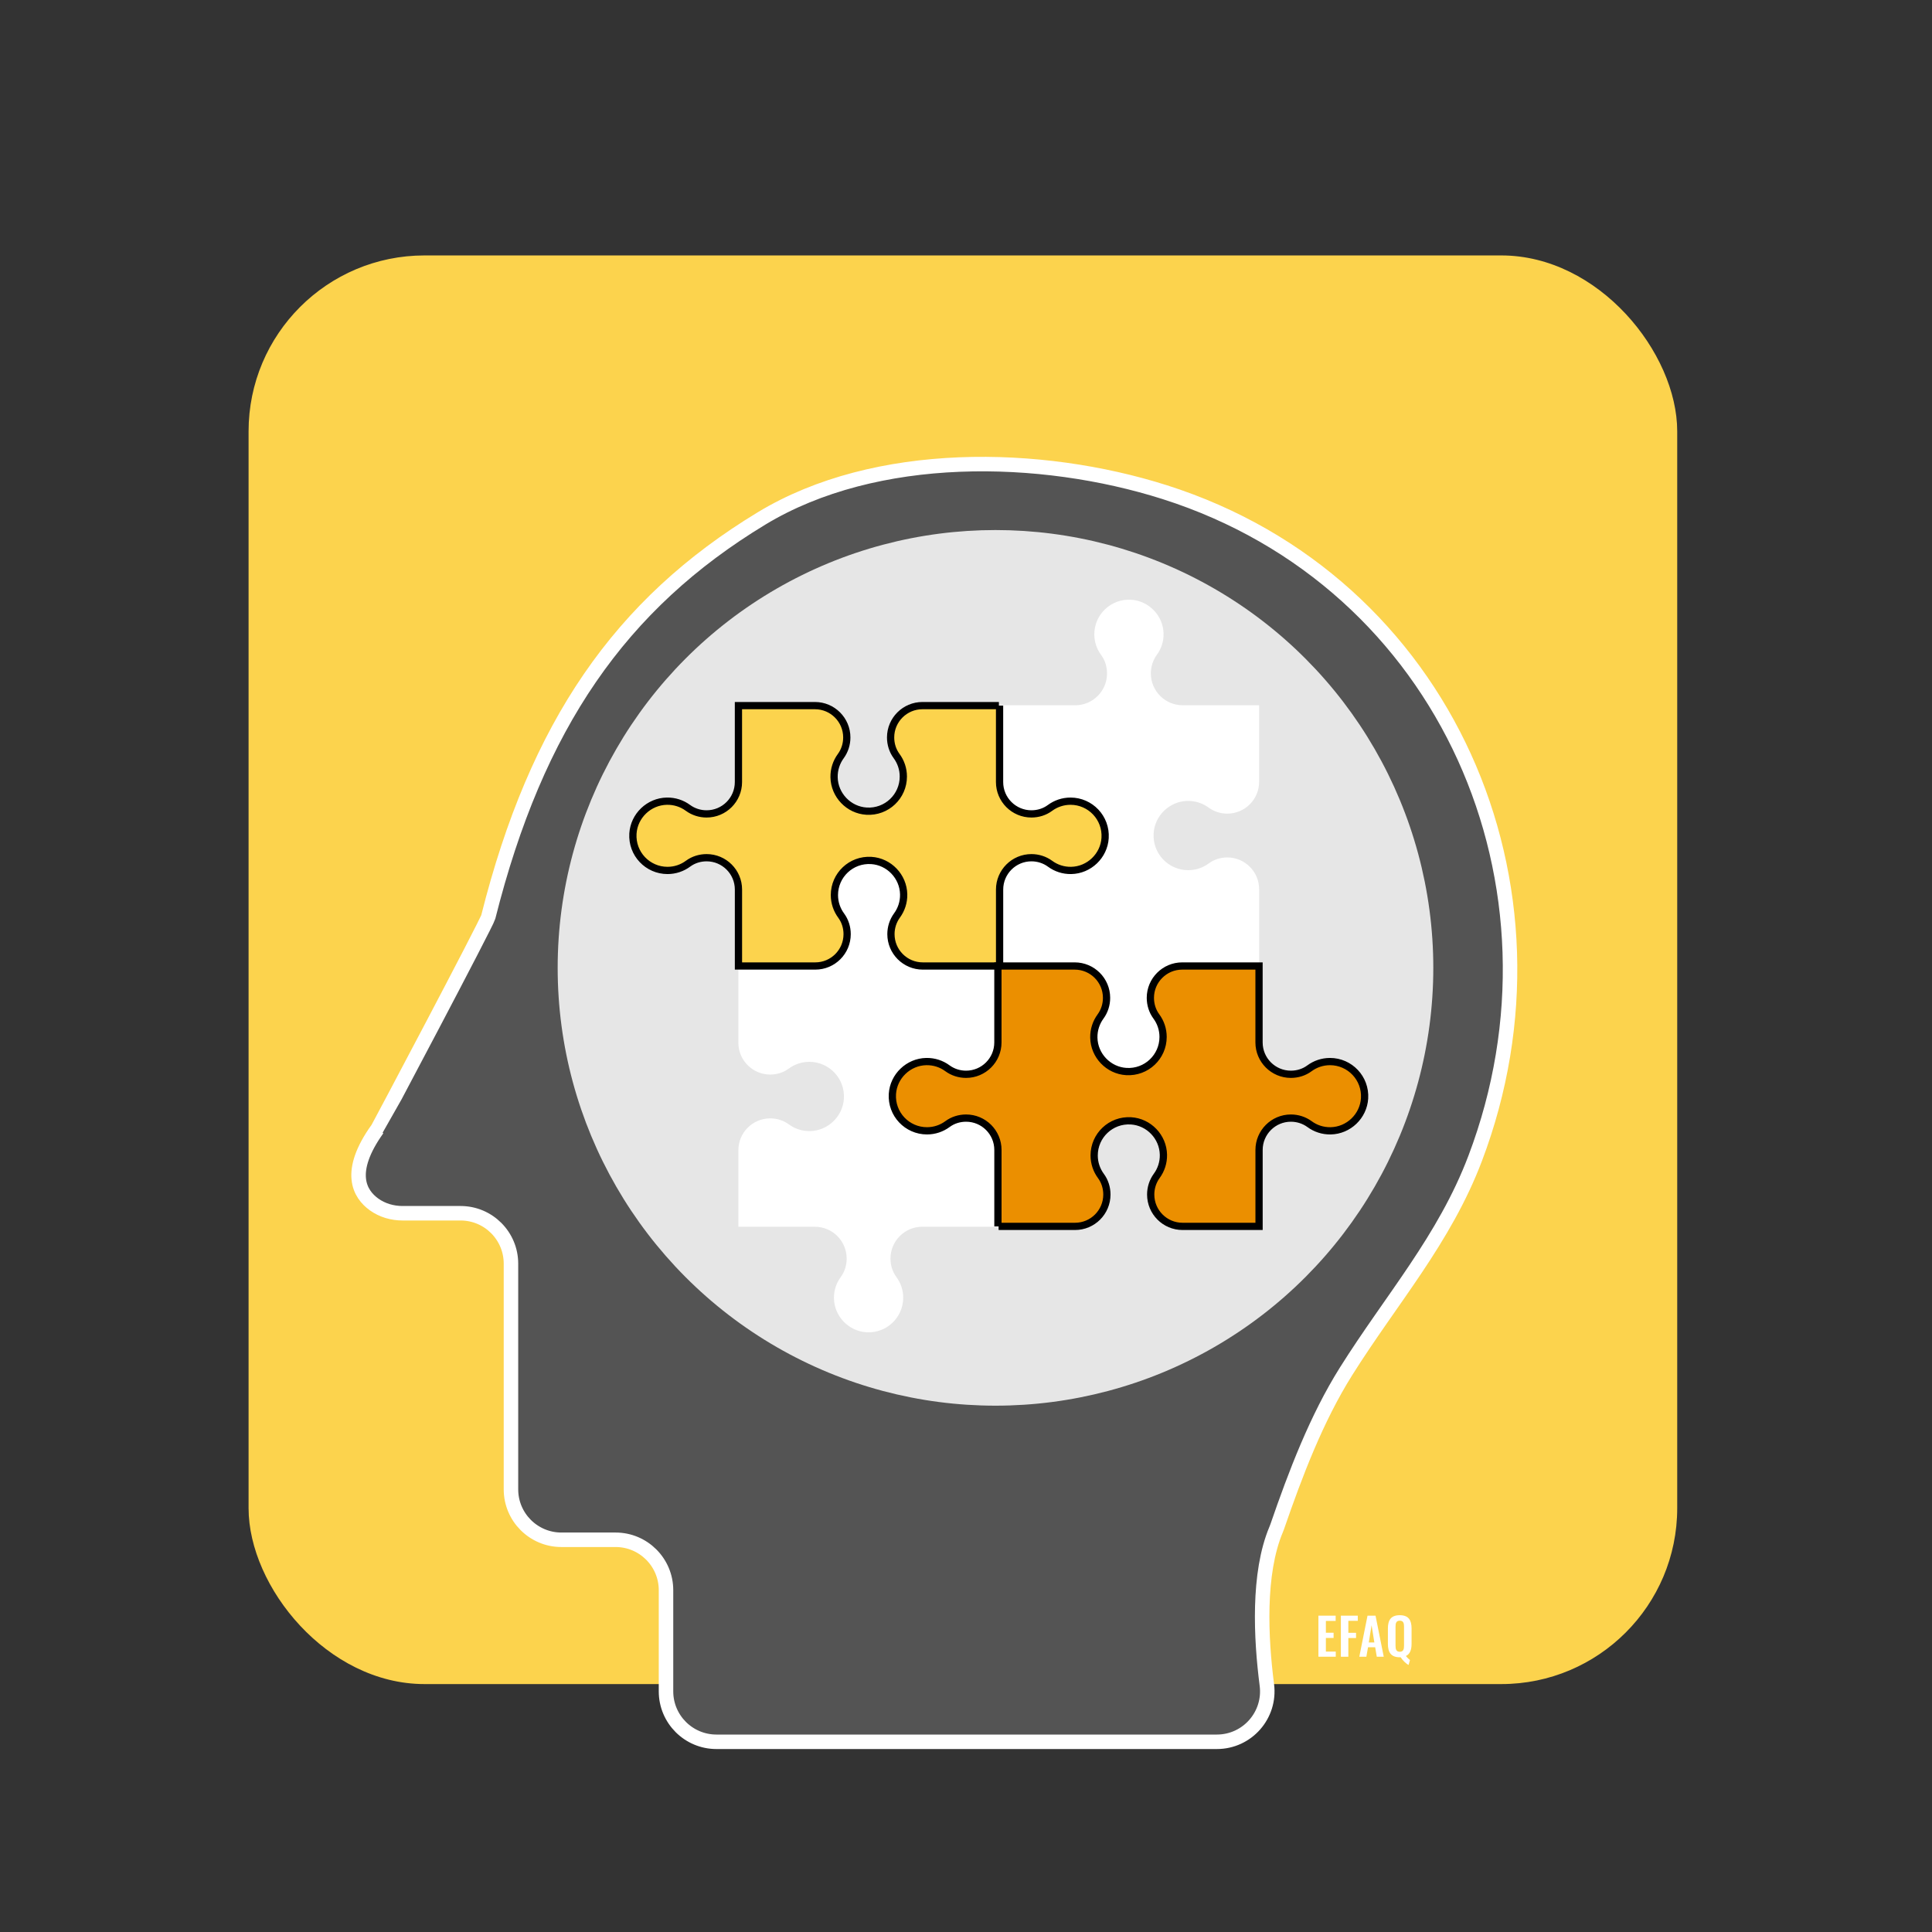 <?xml version="1.0" encoding="UTF-8"?><svg id="uuid-5ce46dba-38b0-4d31-ac75-a73c745297c5" xmlns="http://www.w3.org/2000/svg" viewBox="0 0 800 800"><rect x="0" y="0" width="800" height="800" fill="#333333" stroke="none"/><rect x="102.93" y="105.77" width="591.57" height="591.57" rx="72.84" ry="72.84" style="fill:#fcd34d;"/><path d="M156.29,467.51c-12.75,17.83-7.43,26.89-1.37,31.24,3.42,2.45,7.58,3.63,11.79,3.63h23.99c11.53,0,20.88,9.35,20.88,20.88v93.45c0,11.53,9.35,20.88,20.88,20.88h22.44c11.53,0,20.88,9.35,20.88,20.88v41.89c0,11.53,9.35,20.88,20.88,20.88h207.21c12.6,0,22.32-11.06,20.71-23.55-2.48-19.23-3.85-46.12,3.84-64.36.17-.39.32-.79.46-1.19,7.51-21.78,16.22-44.75,28.49-64.29,18.78-29.9,40.73-54.61,53.46-88.17,42.66-112.49-11.76-238.76-128.53-275.88-51.47-16.36-119.62-17.78-166.95,10.87-58.51,35.42-93.18,85.6-113.16,165.01-.68,2.69-45.35,87.09-45.89,87.84Z" style="fill:#545454; stroke:#fff; stroke-miterlimit:10; stroke-width:6px;"/><circle cx="412.21" cy="400.77" r="181.29" style="fill:#e6e6e6;"/><path d="M521.39,400.17h-31.65c-7.29,0-13.19,5.91-13.19,13.19h0c0,2.76.83,5.47,2.47,7.68,1.76,2.38,2.8,5.33,2.8,8.51,0,8.22-6.92,14.83-15.25,14.32-7.38-.46-13.29-6.64-13.43-14.03-.06-3.28.97-6.31,2.77-8.75,1.64-2.24,2.5-4.95,2.5-7.72h0c0-7.29-5.91-13.19-13.19-13.19h-31.65s0-.16,0-.16v-31.65c0-7.29,5.91-13.19,13.19-13.19h0c2.77,0,5.49.86,7.72,2.5,2.44,1.79,5.48,2.83,8.75,2.77,7.4-.14,13.58-6.05,14.03-13.43.51-8.34-6.1-15.25-14.32-15.25-3.19,0-6.13,1.04-8.51,2.8-2.22,1.64-4.93,2.47-7.68,2.47h0c-7.29,0-13.19-5.91-13.19-13.19v-31.65s0-.16,0-.16h31.65c7.29,0,13.19-5.91,13.19-13.19h0c0-2.76-.83-5.47-2.47-7.68-1.76-2.38-2.8-5.33-2.8-8.51,0-8.22,6.92-14.83,15.25-14.32,7.38.46,13.29,6.64,13.43,14.03.06,3.28-.97,6.31-2.77,8.75-1.64,2.24-2.5,4.95-2.5,7.72h0c0,7.29,5.91,13.19,13.19,13.19h31.65s0,.04,0,.04v31.65c0,7.29-5.91,13.19-13.19,13.19h0c-2.77,0-5.49-.86-7.72-2.5-2.44-1.79-5.48-2.83-8.75-2.77-7.4.14-13.58,6.05-14.03,13.43-.51,8.34,6.1,15.25,14.32,15.25,3.19,0,6.13-1.04,8.51-2.8,2.22-1.64,4.93-2.47,7.68-2.47h0c7.29,0,13.19,5.91,13.19,13.19v31.65" style="fill:#fff;"/><path d="M305.74,399.83h31.65c7.29,0,13.19-5.91,13.19-13.19h0c0-2.76-.83-5.47-2.47-7.68-1.76-2.38-2.8-5.33-2.8-8.51,0-8.22,6.92-14.83,15.25-14.32,7.38.46,13.29,6.64,13.43,14.03.06,3.28-.97,6.31-2.77,8.75-1.64,2.24-2.5,4.95-2.5,7.72h0c0,7.29,5.91,13.19,13.19,13.19h31.65s0,.16,0,.16v31.65c0,7.29-5.91,13.19-13.19,13.19h0c-2.77,0-5.49-.86-7.72-2.5-2.44-1.79-5.48-2.83-8.75-2.77-7.4.14-13.58,6.05-14.03,13.43-.51,8.34,6.1,15.25,14.32,15.25,3.19,0,6.13-1.04,8.51-2.8,2.22-1.64,4.93-2.47,7.68-2.47h0c7.29,0,13.19,5.91,13.19,13.19v31.65s0,.16,0,.16h-31.65c-7.29,0-13.19,5.91-13.19,13.19h0c0,2.76.83,5.47,2.47,7.68,1.76,2.38,2.8,5.33,2.8,8.51,0,8.22-6.92,14.83-15.25,14.32-7.38-.46-13.29-6.64-13.43-14.03-.06-3.28.97-6.31,2.77-8.75,1.64-2.24,2.5-4.95,2.5-7.72h0c0-7.29-5.91-13.19-13.19-13.19h-31.65s0-.04,0-.04v-31.65c0-7.29,5.91-13.19,13.19-13.19h0c2.77,0,5.49.86,7.72,2.5,2.44,1.79,5.48,2.83,8.75,2.77,7.4-.14,13.58-6.05,14.03-13.43.51-8.34-6.1-15.25-14.32-15.25-3.19,0-6.13,1.04-8.51,2.8-2.22,1.64-4.93,2.47-7.68,2.47h0c-7.29,0-13.19-5.91-13.19-13.19v-31.65" style="fill:#fff;"/><path d="M413.9,292.18v31.65c0,7.29,5.91,13.19,13.19,13.19h0c2.76,0,5.47-.83,7.68-2.47,2.38-1.76,5.33-2.8,8.51-2.8,8.22,0,14.83,6.92,14.32,15.25-.46,7.38-6.64,13.29-14.03,13.43-3.28.06-6.31-.97-8.75-2.77-2.24-1.64-4.95-2.5-7.72-2.5h0c-7.29,0-13.19,5.91-13.19,13.19v31.65h-31.8c-7.29,0-13.19-5.91-13.19-13.19h0c0-2.78.86-5.49,2.5-7.73,1.79-2.44,2.83-5.48,2.77-8.75-.14-7.4-6.05-13.58-13.43-14.03-8.34-.51-15.25,6.1-15.25,14.32,0,3.19,1.04,6.13,2.8,8.51,1.64,2.22,2.47,4.93,2.47,7.68h0c0,7.29-5.91,13.19-13.19,13.19h-31.65s-.16,0-.16,0v-31.65c0-7.29-5.91-13.19-13.19-13.19h0c-2.76,0-5.47.83-7.68,2.47-2.38,1.76-5.33,2.8-8.51,2.8-8.22,0-14.83-6.92-14.32-15.25.46-7.38,6.64-13.29,14.03-13.43,3.28-.06,6.31.97,8.75,2.77,2.24,1.64,4.95,2.5,7.72,2.5h0c7.29,0,13.19-5.91,13.19-13.19v-31.65h31.68c7.29,0,13.19,5.91,13.19,13.19h0c0,2.78-.86,5.49-2.5,7.73-1.79,2.44-2.83,5.48-2.77,8.75.14,7.4,6.05,13.58,13.43,14.03,8.34.51,15.25-6.1,15.25-14.32,0-3.19-1.04-6.13-2.8-8.51-1.64-2.22-2.47-4.93-2.47-7.68h0c0-7.29,5.91-13.19,13.19-13.19h31.65" style="fill:#fcd34d; stroke:#000; stroke-miterlimit:10; stroke-width:3px;"/><path d="M413.22,507.82v-31.65c0-7.29-5.91-13.19-13.19-13.19h0c-2.76,0-5.47.83-7.68,2.47-2.38,1.76-5.33,2.8-8.51,2.8-8.22,0-14.83-6.92-14.32-15.25.46-7.38,6.64-13.29,14.03-13.43,3.28-.06,6.31.97,8.75,2.77,2.24,1.64,4.95,2.5,7.72,2.5h0c7.29,0,13.19-5.91,13.19-13.19v-31.65h31.8c7.29,0,13.19,5.91,13.19,13.19h0c0,2.78-.86,5.49-2.5,7.73-1.79,2.44-2.83,5.48-2.77,8.75.14,7.4,6.05,13.58,13.43,14.03,8.34.51,15.25-6.1,15.25-14.32,0-3.19-1.04-6.13-2.8-8.51-1.64-2.22-2.47-4.93-2.47-7.68h0c0-7.29,5.91-13.19,13.19-13.19h31.65s.16,0,.16,0v31.65c0,7.29,5.91,13.19,13.19,13.19h0c2.76,0,5.47-.83,7.68-2.47,2.38-1.76,5.33-2.8,8.51-2.8,8.22,0,14.83,6.92,14.32,15.25-.46,7.38-6.64,13.29-14.03,13.43-3.28.06-6.31-.97-8.75-2.77-2.24-1.64-4.95-2.5-7.72-2.5h0c-7.29,0-13.19,5.91-13.19,13.19v31.65h-31.68c-7.29,0-13.19-5.91-13.19-13.19h0c0-2.78.86-5.49,2.5-7.73,1.79-2.44,2.83-5.48,2.77-8.75-.14-7.4-6.05-13.58-13.43-14.03-8.34-.51-15.25,6.1-15.25,14.32,0,3.19,1.04,6.13,2.8,8.51,1.64,2.22,2.47,4.93,2.47,7.68h0c0,7.29-5.91,13.19-13.19,13.19h-31.65" style="fill:#eb8f00; stroke:#000; stroke-miterlimit:10; stroke-width:3px;"/><rect x="538.5" y="664.03" width="53.19" height="26.96" style="fill:none;"/><path d="M545.93,669.01h7.14v2.18h-4.05v4.89h3.19v2.16h-3.19v5.65h4.09v2.12h-7.18v-17.01Z" style="fill:#fff;"/><path d="M555.24,669.01h6.99v2.14h-3.91v4.96h3.19v2.16h-3.19v7.75h-3.09v-17.01Z" style="fill:#fff;"/><path d="M566.26,669.01h3.32l3.4,17.01h-2.88l-.67-3.93h-2.96l-.69,3.93h-2.92l3.4-17.01ZM569.09,680.11l-1.15-7.14-1.15,7.14h2.31Z" style="fill:#fff;"/><path d="M579.97,686.22c-.1.02-.23.02-.36.02-3.67,0-4.91-2.12-4.91-5.56v-6.38c0-3.44,1.26-5.48,4.91-5.48s4.89,2.04,4.89,5.48v6.38c0,2.44-.65,4.24-2.35,5.04.5.61,1.15,1.3,1.7,1.64l-.59,2.06c-1.03-.48-2.46-1.93-3.3-3.19ZM581.38,681.42v-7.83c0-1.43-.25-2.5-1.76-2.5s-1.76,1.07-1.76,2.5v7.83c0,1.41.23,2.54,1.76,2.54s1.76-1.13,1.76-2.54Z" style="fill:#fff;"/></svg>
